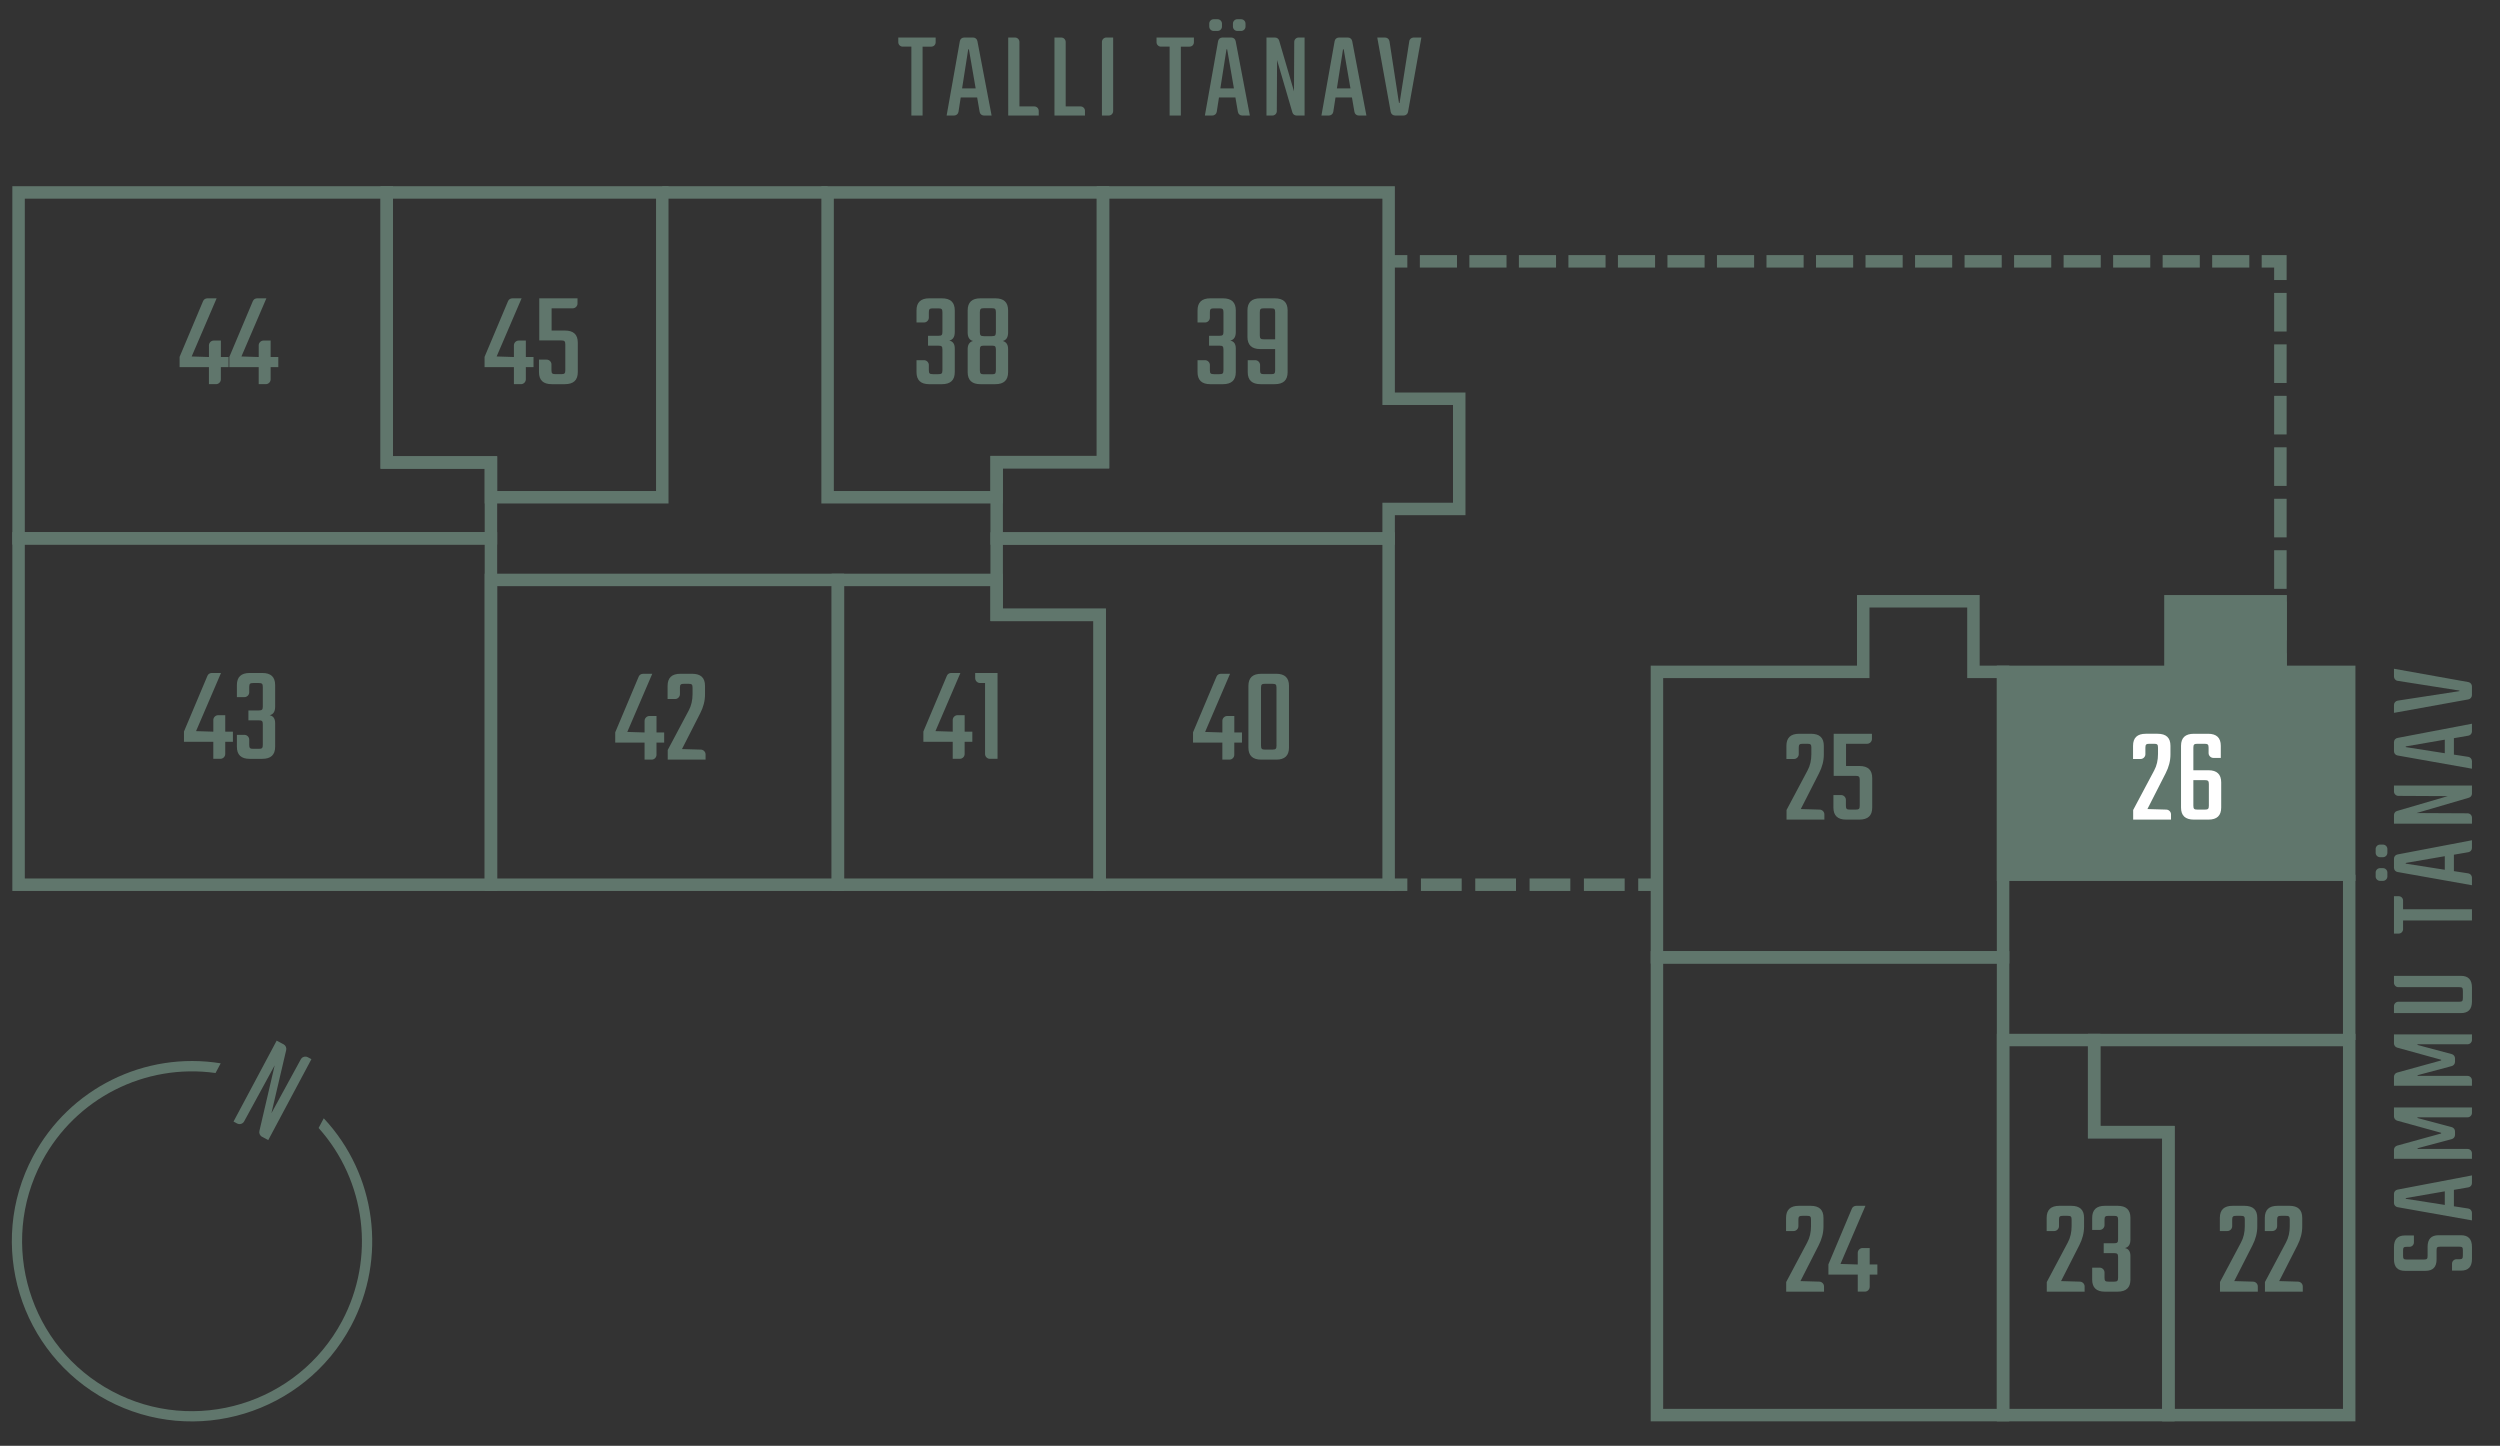 <?xml version="1.0" encoding="UTF-8"?><svg id="Layer_2" xmlns="http://www.w3.org/2000/svg" viewBox="0 0 200.577 116"><rect x="0" y="0" width="200.577" height="116" fill="#333333" stroke="none"/><g id="Base"><path d="M195.778,100.023c-.24,0-.29.05-.29.289v.74c0,.609-.3.909-.89.909h-1.648c-.59,0-.88-.31-.88-.93v-.979c0-.619.29-.929.88-.929h.72v.56c0,.189-.16.35-.351.35h-.229c-.24,0-.29.06-.29.3v.42c0,.239.05.3.29.3h1.39c.239,0,.289-.061.289-.3v-.729c0-.61.29-.92.88-.92h1.799c.59,0,.88.31.88.939v.97c0,.619-.29.93-.88.93h-.72v-.56c0-.19.16-.351.35-.351h.23c.239,0,.29-.06.29-.3v-.42c0-.239-.051-.289-.29-.289h-1.529Z" fill="#60766c" stroke-width="0"/><path d="M196.878,95.463v1.319l1.159.18c.17.03.29.18.29.35v.6l-5.967-1.06c-.17-.029-.29-.17-.29-.34v-.729c0-.17.12-.31.29-.34l5.967-1.139v.619c0,.17-.12.31-.29.34l-1.159.2ZM196.148,96.672v-1.089l-3.118.539c-.021,0-.021.021-.021.03s0,.02.021.03l3.118.489Z" fill="#60766c" stroke-width="0"/><path d="M198.327,92.972h-6.257v-.72c0-.16.11-.3.26-.34l3.519-.97c.01-.01.01-.02.01-.029s0-.03-.01-.03l-3.519-.97c-.149-.04-.26-.18-.26-.34v-.72h6.257v.44c0,.189-.16.35-.35.35h-3.998c-.021,0-.03.01-.03.03,0,.01.01.029.021.029l2.738.73c.149.039.26.18.26.339v.28c0,.16-.11.3-.26.34l-2.729.729c-.01,0-.021.021-.021.03,0,.02.011.03.03.03h3.988c.189,0,.35.159.35.35v.439Z" fill="#60766c" stroke-width="0"/><path d="M198.327,87.112h-6.257v-.72c0-.16.11-.3.26-.34l3.519-.97c.01-.01.01-.02.01-.029s0-.03-.01-.03l-3.519-.97c-.149-.04-.26-.18-.26-.34v-.72h6.257v.44c0,.189-.16.35-.35.35h-3.998c-.021,0-.03.01-.03.03,0,.01.01.029.021.029l2.738.73c.149.039.26.18.26.339v.28c0,.16-.11.3-.26.34l-2.729.729c-.01,0-.021.021-.021.03,0,.02.011.03.03.03h3.988c.189,0,.35.159.35.35v.439Z" fill="#60766c" stroke-width="0"/><path d="M192.07,78.294h5.377c.59,0,.88.31.88.939v1.109c0,.629-.29.939-.88.939h-5.377v-.56c0-.19.16-.351.35-.351h4.888c.239,0,.29-.06.29-.3v-.569c0-.25-.051-.3-.29-.3h-4.888c-.189,0-.35-.16-.35-.35v-.56Z" fill="#60766c" stroke-width="0"/><path d="M192.07,71.904h.38c.189,0,.35.149.35.35v.699h5.527v.899h-5.527v.7c0,.189-.16.35-.35.35h-.38v-2.998Z" fill="#60766c" stroke-width="0"/><path d="M190.951,68.773c-.19,0-.35-.159-.35-.35v-.31c0-.189.159-.35.35-.35h.239c.19,0,.351.16.351.35v.31c0,.19-.16.35-.351.35h-.239ZM190.951,70.672c-.19,0-.35-.16-.35-.35v-.32c0-.189.159-.35.35-.35h.239c.19,0,.351.16.351.35v.32c0,.189-.16.35-.351.35h-.239ZM196.878,68.573v1.319l1.159.18c.17.03.29.18.29.35v.6l-5.967-1.06c-.17-.029-.29-.17-.29-.34v-.729c0-.17.12-.31.29-.34l5.967-1.139v.619c0,.17-.12.31-.29.34l-1.159.2ZM196.148,69.782v-1.089l-3.118.539c-.021,0-.021.021-.021.03s0,.02.021.03l3.118.489Z" fill="#60766c" stroke-width="0"/><path d="M192.07,63.024h6.257v.65c0,.149-.101.289-.25.329l-4.198,1.229,4.099.021c.189,0,.35.159.35.35v.479h-6.257v-.689c0-.15.1-.29.25-.33l4.067-1.189-3.968-.02c-.189,0-.35-.16-.35-.35v-.48Z" fill="#60766c" stroke-width="0"/><path d="M196.878,59.224v1.319l1.159.18c.17.03.29.18.29.35v.6l-5.967-1.06c-.17-.029-.29-.17-.29-.34v-.729c0-.17.12-.31.29-.34l5.967-1.139v.619c0,.17-.12.31-.29.34l-1.159.2ZM196.148,60.433v-1.089l-3.118.539c-.021,0-.021.021-.021.03s0,.02.021.03l3.118.489Z" fill="#60766c" stroke-width="0"/><path d="M192.07,53.655l5.967,1.069c.17.03.29.18.29.35v.689c0,.17-.12.32-.29.351l-5.967,1.079v-.63c0-.18.13-.319.3-.35l4.938-.76c.01,0,.02-.01.02-.03,0-.01-.01-.02-.02-.02l-4.938-.779c-.17-.021-.3-.17-.3-.34v-.63Z" fill="#60766c" stroke-width="0"/><path d="M75.068,3.012v.38c0,.189-.149.35-.35.35h-.699v5.527h-.899V3.741h-.7c-.189,0-.35-.16-.35-.35v-.38h2.998Z" fill="#60766c" stroke-width="0"/><path d="M78.398,7.82h-1.319l-.18,1.159c-.03.17-.18.29-.35.29h-.6l1.06-5.967c.029-.17.17-.29.34-.29h.729c.17,0,.31.12.34.29l1.139,5.967h-.619c-.17,0-.31-.12-.34-.29l-.2-1.159ZM77.189,7.09h1.089l-.539-3.118c0-.021-.021-.021-.03-.021s-.02,0-.03.021l-.489,3.118Z" fill="#60766c" stroke-width="0"/><path d="M81.789,8.539h1.199c.19,0,.35.159.35.35v.38h-2.448V3.012h.55c.189,0,.35.16.35.35v5.178Z" fill="#60766c" stroke-width="0"/><path d="M85.499,8.539h1.199c.19,0,.35.159.35.35v.38h-2.448V3.012h.55c.189,0,.35.16.35.35v5.178Z" fill="#60766c" stroke-width="0"/><path d="M89.309,3.012v5.907c0,.189-.159.35-.35.35h-.55V3.362c0-.189.16-.35.35-.35h.55Z" fill="#60766c" stroke-width="0"/><path d="M95.788,3.012v.38c0,.189-.149.35-.35.35h-.699v5.527h-.899V3.741h-.7c-.189,0-.35-.16-.35-.35v-.38h2.998Z" fill="#60766c" stroke-width="0"/><path d="M99.118,7.82h-1.319l-.18,1.159c-.03.17-.18.29-.35.29h-.6l1.06-5.967c.029-.17.17-.29.34-.29h.729c.17,0,.31.12.34.29l1.139,5.967h-.619c-.17,0-.31-.12-.34-.29l-.2-1.159ZM97.019,1.893c0-.19.16-.35.35-.35h.32c.189,0,.35.159.35.35v.239c0,.19-.16.351-.35.351h-.32c-.189,0-.35-.16-.35-.351v-.239ZM97.909,7.09h1.089l-.539-3.118c0-.021-.021-.021-.03-.021s-.02,0-.03.021l-.489,3.118ZM98.919,1.893c0-.19.159-.35.35-.35h.31c.189,0,.35.159.35.35v.239c0,.19-.16.351-.35.351h-.31c-.19,0-.35-.16-.35-.351v-.239Z" fill="#60766c" stroke-width="0"/><path d="M104.668,3.012v6.257h-.65c-.149,0-.289-.101-.329-.25l-1.229-4.198-.021,4.099c0,.189-.159.35-.35.35h-.479V3.012h.689c.15,0,.29.1.33.25l1.189,4.067.02-3.968c0-.189.16-.35.35-.35h.48Z" fill="#60766c" stroke-width="0"/><path d="M108.468,7.82h-1.319l-.18,1.159c-.03.17-.18.29-.35.29h-.6l1.06-5.967c.029-.17.17-.29.34-.29h.729c.17,0,.31.12.34.29l1.139,5.967h-.619c-.17,0-.31-.12-.34-.29l-.2-1.159ZM107.259,7.09h1.089l-.539-3.118c0-.021-.021-.021-.03-.021s-.02,0-.03.021l-.489,3.118Z" fill="#60766c" stroke-width="0"/><path d="M114.037,3.012l-1.069,5.967c-.03.17-.18.29-.35.29h-.689c-.17,0-.32-.12-.351-.29l-1.079-5.967h.63c.18,0,.319.13.35.3l.76,4.938c0,.01.01.02.03.02.01,0,.02-.01.02-.02l.779-4.938c.021-.17.17-.3.34-.3h.63Z" fill="#60766c" stroke-width="0"/><polygon id="_3-44" points="39.388 43.191 1.49 43.191 1.49 15.44 31.031 15.44 31.031 37.105 39.388 37.105 39.388 43.191" fill="none" stroke="#60766c" stroke-miterlimit="10"/><rect id="_3-43" x="1.49" y="43.191" width="37.898" height="27.79" fill="none" stroke="#60766c" stroke-miterlimit="10"/><rect id="_3-42" x="39.388" y="46.527" width="27.837" height="24.455" fill="none" stroke="#60766c" stroke-miterlimit="10"/><polygon id="_3-41" points="88.228 70.981 67.224 70.981 67.224 46.527 79.964 46.527 79.964 49.332 88.228 49.332 88.228 70.981" fill="none" stroke="#60766c" stroke-miterlimit="10"/><polygon id="_3-38" points="79.964 39.895 66.399 39.895 66.399 15.44 88.494 15.44 88.494 37.079 79.964 37.079 79.964 39.895" fill="none" stroke="#60766c" stroke-miterlimit="10"/><polygon id="_8-25" points="160.708 76.807 132.937 76.807 132.937 53.904 149.489 53.904 149.489 48.24 158.331 48.24 158.331 53.904 160.708 53.904 160.708 70.187 160.708 70.187 160.708 76.807" fill="none" stroke="#60766c" stroke-miterlimit="10"/><polygon id="_3-45" points="53.135 39.895 39.388 39.895 39.388 37.105 31.031 37.105 31.031 15.44 53.135 15.44 53.135 39.895" fill="none" stroke="#60766c" stroke-miterlimit="10"/><polygon id="_3-40" points="111.411 70.981 88.228 70.981 88.228 49.332 79.964 49.332 79.964 43.204 111.411 43.204 111.411 45.588 111.411 45.588 111.411 54.431 111.411 54.431 111.411 70.981" fill="none" stroke="#60766c" stroke-miterlimit="10"/><polygon id="_3-39" points="111.411 15.44 88.494 15.44 88.494 37.079 79.964 37.079 79.964 39.895 79.964 39.895 79.964 43.204 111.411 43.204 111.411 40.834 117.076 40.834 117.076 31.992 111.411 31.992 111.411 15.44" fill="none" stroke="#60766c" stroke-miterlimit="10"/><polygon id="_8-24" points="160.708 113.535 132.937 113.535 132.937 76.807 160.708 76.807 160.708 83.437 160.708 83.437 160.708 113.535" fill="none" stroke="#60766c" stroke-miterlimit="10"/><polygon id="_8-26" points="188.478 70.18 160.708 70.18 160.708 53.904 174.137 53.904 174.137 48.241 182.979 48.241 182.979 53.904 188.478 53.904 188.478 70.18" fill="#60766c" stroke="#60766c" stroke-miterlimit="10"/><polygon id="_8-23" points="160.708 113.535 160.708 83.443 168.016 83.443 168.016 90.833 173.972 90.833 173.972 113.535 160.708 113.535" fill="none" stroke="#60766c" stroke-miterlimit="10"/><polygon id="_8-22" points="173.972 113.535 173.972 90.833 168.016 90.833 168.016 83.443 188.478 83.443 188.478 113.535 173.972 113.535" fill="none" stroke="#60766c" stroke-miterlimit="10"/><rect id="frame" width="200" height="116" fill="none" stroke-width="0"/><line x1="182.957" y1="53.904" x2="182.957" y2="52.404" fill="none" stroke="#60766c" stroke-miterlimit="10"/><line x1="182.957" y1="51.372" x2="182.957" y2="22.983" fill="none" stroke="#60766c" stroke-dasharray="0 0 3.097 1.032" stroke-miterlimit="10"/><polyline points="182.957 22.467 182.957 20.967 181.457 20.967" fill="none" stroke="#60766c" stroke-miterlimit="10"/><line x1="180.464" y1="20.967" x2="113.408" y2="20.967" fill="none" stroke="#60766c" stroke-dasharray="0 0 2.98 .993" stroke-miterlimit="10"/><line x1="112.911" y1="20.967" x2="111.411" y2="20.967" fill="none" stroke="#60766c" stroke-miterlimit="10"/><line x1="111.412" y1="70.981" x2="112.912" y2="70.981" fill="none" stroke="#60766c" stroke-miterlimit="10"/><line x1="114.002" y1="70.981" x2="130.892" y2="70.981" fill="none" stroke="#60766c" stroke-dasharray="0 0 3.269 1.09" stroke-miterlimit="10"/><line x1="131.437" y1="70.981" x2="132.937" y2="70.981" fill="none" stroke="#60766c" stroke-miterlimit="10"/><line x1="188.478" y1="83.443" x2="188.478" y2="70.183" fill="none" stroke="#60766c" stroke-miterlimit="10"/><line x1="66.399" y1="15.44" x2="53.135" y2="15.44" fill="none" stroke="#60766c" stroke-miterlimit="10"/><path d="M179.09,98.382c0,.209-.176.386-.385.386h-.605v-1.057c0-.649.342-.968,1.023-.968h.945c.693,0,1.035.318,1.035.968v.693c0,.517-.133,1.012-.385,1.507l-1.463,2.872,1.506.044c.209,0,.385.176.385.385v.418h-3.035v-.771l1.684-3.168c.209-.385.307-.825.307-1.32v-.506c0-.265-.055-.319-.33-.319h-.352c-.264,0-.33.055-.33.319v.517Z" fill="#60766c" stroke-width="0"/><path d="M182.697,98.382c0,.209-.176.386-.385.386h-.605v-1.057c0-.649.342-.968,1.023-.968h.945c.693,0,1.035.318,1.035.968v.693c0,.517-.133,1.012-.385,1.507l-1.463,2.872,1.506.044c.209,0,.385.176.385.385v.418h-3.035v-.771l1.684-3.168c.209-.385.307-.825.307-1.32v-.506c0-.265-.055-.319-.33-.319h-.352c-.264,0-.33.055-.33.319v.517Z" fill="#60766c" stroke-width="0"/><path d="M165.195,98.382c0,.209-.177.386-.386.386h-.604v-1.057c0-.649.341-.968,1.022-.968h.946c.693,0,1.034.318,1.034.968v.693c0,.517-.132,1.012-.385,1.507l-1.463,2.872,1.507.044c.209,0,.385.176.385.385v.418h-3.036v-.771l1.684-3.168c.209-.385.308-.825.308-1.32v-.506c0-.265-.055-.319-.33-.319h-.352c-.265,0-.33.055-.33.319v.517Z" fill="#60766c" stroke-width="0"/><path d="M168.847,98.294c0,.209-.177.385-.386.385h-.604v-.968c0-.649.341-.968,1.022-.968h1.013c.693,0,1.034.318,1.034.968v1.738c0,.385-.144.616-.44.683.297.065.44.274.44.638v1.893c0,.648-.341.968-1.034.968h-1.013c-.682,0-1.022-.319-1.022-.968v-.957h.604c.209,0,.386.176.386.385v.418c0,.264.065.319.33.319h.429c.264,0,.33-.056.33-.319v-1.65c0-.264-.066-.319-.33-.319h-.825v-.792h.825c.264,0,.33-.055.33-.318v-1.562c0-.265-.066-.319-.33-.319h-.429c-.265,0-.33.055-.33.319v.429Z" fill="#60766c" stroke-width="0"/><path d="M144.287,98.382c0,.209-.177.386-.386.386h-.604v-1.057c0-.649.341-.968,1.022-.968h.946c.693,0,1.034.318,1.034.968v.693c0,.517-.132,1.012-.385,1.507l-1.463,2.872,1.507.044c.209,0,.385.176.385.385v.418h-3.036v-.771l1.684-3.168c.209-.385.308-.825.308-1.32v-.506c0-.265-.055-.319-.33-.319h-.352c-.265,0-.33.055-.33.319v.517Z" fill="#60766c" stroke-width="0"/><path d="M150.622,101.451v.814h-.615v.979c0,.209-.177.385-.386.385h-.572v-1.364h-2.354v-.825l1.881-4.467c.055-.143.198-.23.353-.23h.736l-2.002,4.664,1.386.044v-.935c0-.209.177-.385.386-.385h.572v1.319h.615Z" fill="#60766c" stroke-width="0"/><path d="M172.127,60.511c0,.209-.178.385-.387.385h-.604v-1.057c0-.648.34-.968,1.021-.968h.947c.693,0,1.033.319,1.033.968v.693c0,.518-.131,1.012-.385,1.507l-1.463,2.872,1.508.044c.209,0,.385.176.385.385v.418h-3.037v-.771l1.684-3.168c.209-.385.309-.825.309-1.32v-.506c0-.264-.055-.319-.33-.319h-.352c-.266,0-.33.056-.33.319v.518Z" fill="#fff" stroke-width="0"/><path d="M175.975,61.797h1.211c.682,0,1.023.33,1.023.979v2.014c0,.648-.342.968-1.023.968h-1.166c-.693,0-1.035-.319-1.035-.968v-4.951c0-.648.342-.968,1.035-.968h1.133c.682,0,1.023.319,1.023.968v.969h-.594c-.209,0-.385-.177-.385-.386v-.429c0-.264-.066-.319-.33-.319h-.562c-.264,0-.33.056-.33.319v1.804ZM177.219,62.908c0-.253-.066-.319-.33-.319h-.914v2.047c0,.264.066.319.33.319h.584c.264,0,.33-.056.33-.319v-1.728Z" fill="#fff" stroke-width="0"/><path d="M144.315,60.51c0,.209-.177.386-.386.386h-.604v-1.057c0-.648.341-.968,1.022-.968h.946c.693,0,1.034.319,1.034.968v.693c0,.517-.132,1.012-.385,1.507l-1.463,2.872,1.507.044c.209,0,.385.176.385.385v.418h-3.036v-.771l1.684-3.168c.209-.385.308-.825.308-1.32v-.506c0-.264-.055-.319-.33-.319h-.352c-.265,0-.33.056-.33.319v.517Z" fill="#60766c" stroke-width="0"/><path d="M148.109,61.456h1.067c.693,0,1.034.319,1.034.969v2.365c0,.648-.341.968-1.034.968h-1.057c-.682,0-1.022-.319-1.022-.968v-1.002h.615c.21,0,.386.177.386.386v.462c0,.264.065.319.33.319h.451c.264,0,.33-.056.33-.319v-2.058c0-.264-.066-.33-.33-.33h-1.761v-3.377h3.069v.418c0,.209-.176.385-.385.385h-1.694v1.782Z" fill="#60766c" stroke-width="0"/><path d="M53.287,58.767v.814h-.616v.979c0,.209-.176.385-.385.385h-.572v-1.364h-2.354v-.825l1.881-4.466c.056-.144.198-.231.353-.231h.737l-2.003,4.664,1.387.044v-.935c0-.209.176-.385.385-.385h.572v1.319h.616Z" fill="#60766c" stroke-width="0"/><path d="M54.551,55.697c0,.209-.176.386-.385.386h-.605v-1.057c0-.648.342-.968,1.023-.968h.946c.693,0,1.034.319,1.034.968v.693c0,.517-.132,1.012-.385,1.507l-1.464,2.872,1.508.044c.209,0,.385.176.385.385v.418h-3.036v-.771l1.683-3.168c.209-.385.309-.825.309-1.32v-.506c0-.264-.056-.319-.33-.319h-.353c-.264,0-.33.056-.33.319v.517Z" fill="#60766c" stroke-width="0"/><path d="M18.687,58.703v.813h-.616v.979c0,.209-.176.385-.385.385h-.572v-1.364h-2.354v-.825l1.881-4.466c.056-.144.199-.231.353-.231h.737l-2.002,4.665,1.386.044v-.936c0-.209.176-.385.385-.385h.572v1.32h.616Z" fill="#60766c" stroke-width="0"/><path d="M19.996,55.545c0,.209-.176.386-.385.386h-.605v-.969c0-.648.341-.968,1.023-.968h1.012c.693,0,1.034.319,1.034.968v1.738c0,.386-.144.616-.44.683.297.065.44.274.44.638v1.893c0,.649-.341.968-1.034.968h-1.012c-.683,0-1.023-.318-1.023-.968v-.957h.605c.209,0,.385.176.385.385v.418c0,.265.065.319.33.319h.429c.265,0,.33-.055.33-.319v-1.65c0-.264-.065-.318-.33-.318h-.825v-.793h.825c.265,0,.33-.055.33-.318v-1.562c0-.264-.065-.319-.33-.319h-.429c-.265,0-.33.056-.33.319v.429Z" fill="#60766c" stroke-width="0"/><path d="M18.336,28.644v.813h-.616v.979c0,.209-.176.385-.385.385h-.572v-1.364h-2.354v-.825l1.881-4.466c.056-.144.199-.231.353-.231h.737l-2.002,4.665,1.386.044v-.936c0-.209.176-.385.385-.385h.572v1.32h.616Z" fill="#60766c" stroke-width="0"/><path d="M22.328,28.644v.813h-.615v.979c0,.209-.176.385-.386.385h-.571v-1.364h-2.355v-.825l1.882-4.466c.056-.144.198-.231.353-.231h.736l-2.002,4.665,1.387.044v-.936c0-.209.176-.385.385-.385h.572v1.32h.615Z" fill="#60766c" stroke-width="0"/><path d="M42.805,28.644v.813h-.617v.979c0,.209-.176.385-.385.385h-.572v-1.364h-2.354v-.825l1.881-4.466c.055-.144.198-.231.352-.231h.738l-2.003,4.665,1.386.044v-.936c0-.209.176-.385.385-.385h.572v1.32h.617Z" fill="#60766c" stroke-width="0"/><path d="M44.256,26.52h1.066c.693,0,1.035.319,1.035.969v2.365c0,.649-.342.968-1.035.968h-1.056c-.683,0-1.023-.318-1.023-.968v-1.001h.616c.209,0,.385.176.385.385v.462c0,.265.066.319.33.319h.451c.264,0,.33-.055.33-.319v-2.058c0-.264-.066-.329-.33-.329h-1.76v-3.378h3.069v.418c0,.209-.177.385-.386.385h-1.693v1.782Z" fill="#60766c" stroke-width="0"/><path d="M74.522,25.487c0,.209-.176.385-.385.385h-.605v-.968c0-.649.342-.969,1.023-.969h1.013c.692,0,1.034.319,1.034.969v1.738c0,.385-.144.616-.44.682.297.066.44.275.44.639v1.892c0,.649-.342.969-1.034.969h-1.013c-.682,0-1.023-.319-1.023-.969v-.957h.605c.209,0,.385.177.385.386v.418c0,.264.066.318.33.318h.43c.264,0,.33-.055.33-.318v-1.65c0-.265-.066-.319-.33-.319h-.825v-.792h.825c.264,0,.33-.055.33-.319v-1.562c0-.265-.066-.319-.33-.319h-.43c-.264,0-.33.055-.33.319v.429Z" fill="#60766c" stroke-width="0"/><path d="M80.881,26.675c0,.385-.143.615-.429.682.286.077.429.297.429.649v1.848c0,.649-.341.969-1.023.969h-1.199c-.682,0-1.022-.319-1.022-.969v-1.848c0-.353.143-.572.429-.649-.286-.066-.429-.297-.429-.682v-1.771c0-.649.341-.969,1.022-.969h1.199c.683,0,1.023.319,1.023.969v1.771ZM79.901,25.046c0-.121-.021-.209-.055-.253-.044-.044-.132-.065-.264-.065h-.649c-.132,0-.22.021-.253.065-.044.044-.066.132-.066.253v1.606c0,.121.022.209.066.253.033.044.121.066.253.066h.649c.132,0,.22-.022.264-.066.033-.044.055-.132.055-.253v-1.606ZM79.901,28.05c0-.121-.021-.209-.055-.253-.044-.044-.132-.066-.264-.066h-.649c-.132,0-.22.022-.253.066-.044.044-.066.132-.066.253v1.65c0,.132.022.22.066.264.033.044.121.066.253.066h.649c.132,0,.22-.022.264-.066.033-.044.055-.132.055-.264v-1.65Z" fill="#60766c" stroke-width="0"/><path d="M97.07,25.486c0,.209-.176.386-.385.386h-.605v-.969c0-.648.341-.968,1.023-.968h1.012c.693,0,1.034.319,1.034.968v1.738c0,.386-.144.616-.44.683.297.065.44.274.44.638v1.893c0,.649-.341.968-1.034.968h-1.012c-.683,0-1.023-.318-1.023-.968v-.957h.605c.209,0,.385.176.385.385v.418c0,.265.065.319.33.319h.429c.264,0,.33-.055.33-.319v-1.65c0-.264-.066-.318-.33-.318h-.825v-.793h.825c.264,0,.33-.055.33-.318v-1.562c0-.264-.066-.319-.33-.319h-.429c-.265,0-.33.056-.33.319v.429Z" fill="#60766c" stroke-width="0"/><path d="M102.273,23.935c.693,0,1.034.319,1.034.968v4.951c0,.649-.341.968-1.034.968h-1.133c-.693,0-1.034-.318-1.034-.968v-.957h.604c.209,0,.386.176.386.385v.418c0,.265.055.319.33.319h.561c.264,0,.319-.055.319-.319v-1.694h-1.199c-.683,0-1.023-.33-1.023-.979v-2.124c0-.648.341-.968,1.023-.968h1.166ZM102.307,27.224v-2.167c0-.264-.056-.319-.319-.319h-.583c-.264,0-.33.056-.33.319v1.849c0,.253.066.318.33.318h.902Z" fill="#60766c" stroke-width="0"/><path d="M78.01,58.702v.814h-.616v.979c0,.209-.176.385-.385.385h-.572v-1.364h-2.354v-.825l1.882-4.466c.055-.144.198-.232.352-.232h.737l-2.002,4.666,1.386.043v-.935c0-.209.176-.386.385-.386h.572v1.32h.616Z" fill="#60766c" stroke-width="0"/><path d="M80.033,53.993v6.888h-.616c-.209,0-.385-.176-.385-.385v-5.699h-.407c-.209,0-.385-.176-.385-.385v-.419h1.793Z" fill="#60766c" stroke-width="0"/><path d="M99.644,58.767v.814h-.616v.979c0,.209-.176.385-.385.385h-.572v-1.364h-2.354v-.825l1.882-4.466c.055-.144.198-.232.352-.232h.737l-2.002,4.666,1.386.043v-.935c0-.209.176-.386.385-.386h.572v1.32h.616Z" fill="#60766c" stroke-width="0"/><path d="M103.417,59.978c0,.648-.342.968-1.023.968h-1.199c-.693,0-1.034-.319-1.034-.968v-4.951c0-.648.341-.969,1.034-.969h1.199c.682,0,1.023.32,1.023.969v4.951ZM102.415,55.181c0-.133-.021-.221-.065-.264-.044-.033-.132-.056-.265-.056h-.594c-.253,0-.319.056-.319.319v4.643c0,.132.022.22.066.253.033.044.121.066.253.066h.594c.133,0,.221-.022.265-.066.044-.033.065-.121.065-.253v-4.643Z" fill="#60766c" stroke-width="0"/><rect id="frame-2" x="0" width="200" height="116" fill="none" stroke-width="0"/><path d="M24.986,84.977l-3.463,6.493-.501-.267c-.167-.089-.252-.282-.21-.461l1.228-5.271-2.452,4.498c-.106.198-.361.277-.56.171l-.292-.156,3.463-6.493.553.295c.167.089.252.282.21.46l-1.186,5.066,2.357-4.32c.106-.199.361-.277.56-.171l.292.156Z" fill="#60766c" stroke-width="0"/><path d="M25.976,89.721l-.414.777c3.808,4.256,4.572,10.447,1.874,15.506-3.538,6.634-11.813,9.153-18.447,5.615S-.165,99.806,3.373,93.172c2.698-5.059,8.265-7.874,13.92-7.084l.414-.777c-6.099-.984-12.151,2.019-15.059,7.474-3.751,7.034-1.08,15.808,5.954,19.559,7.034,3.751,15.808,1.08,19.559-5.954,2.909-5.454,2.031-12.153-2.185-16.669Z" fill="#60766c" stroke-width="0"/></g></svg>